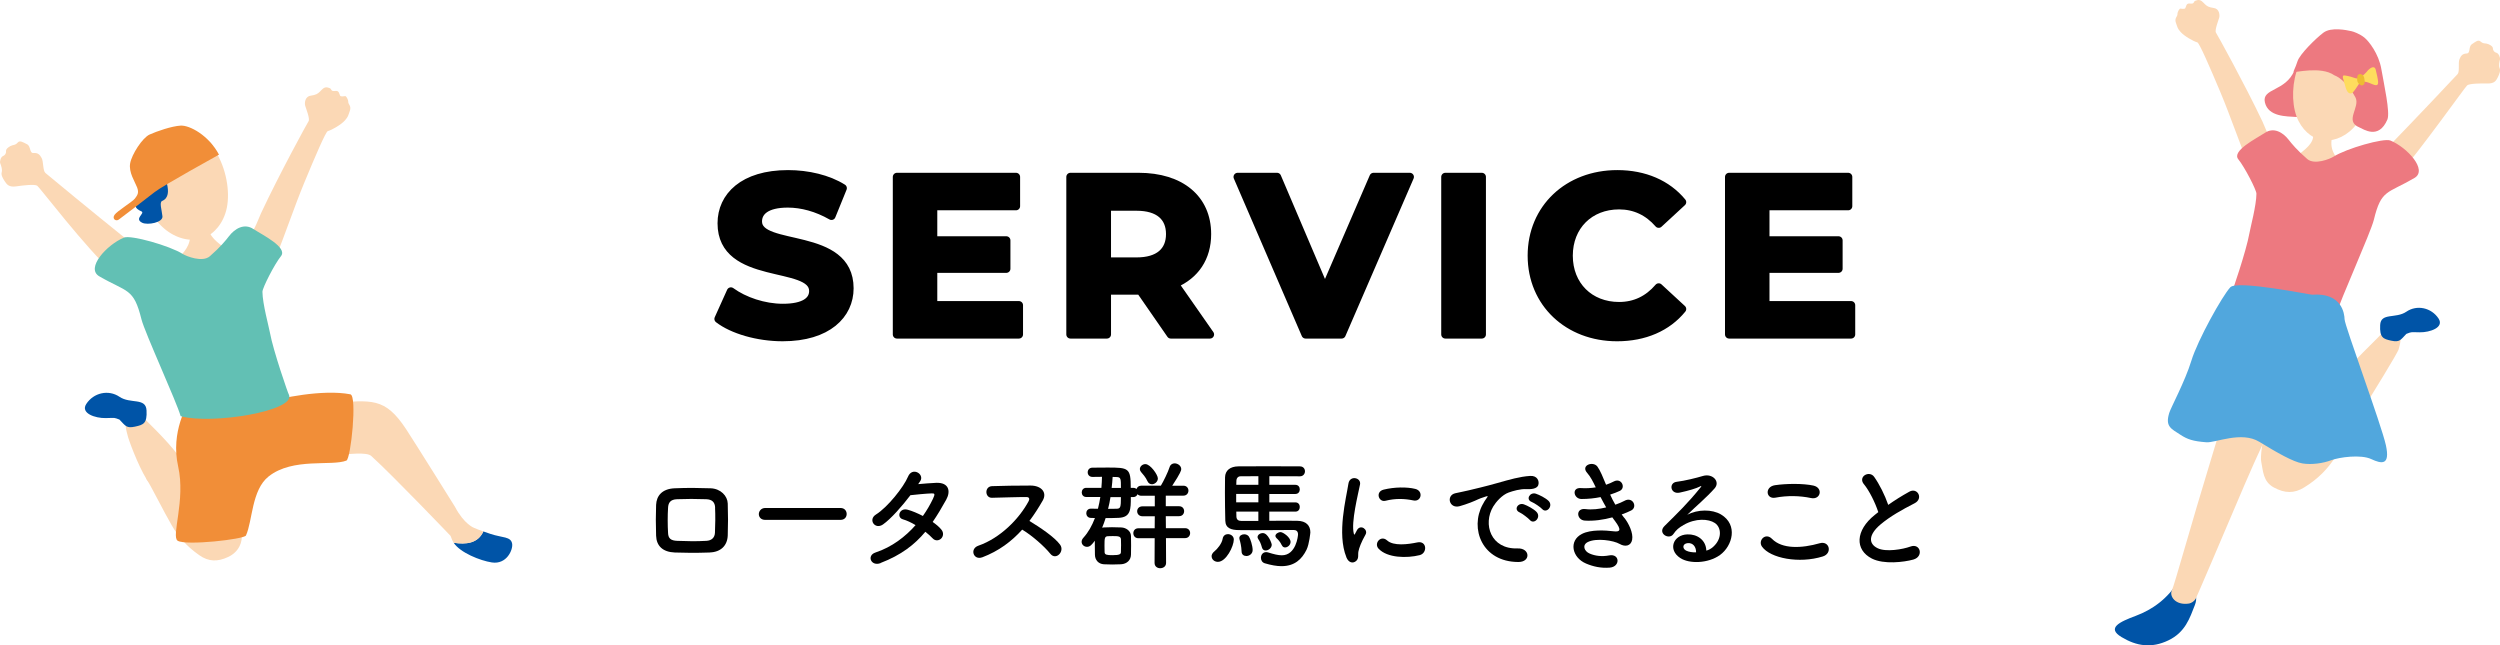 <?xml version="1.0" encoding="UTF-8"?><svg id="a" xmlns="http://www.w3.org/2000/svg" viewBox="0 0 666.55 172.06"><defs><style>.b{fill:#0054a7;}.c{fill:#ed7980;}.d{fill:#fbd8b5;}.e{fill:#fedc5e;}.f{fill:#edbc32;}.g{fill:#f18e38;}.h{fill:#62c0b4;}.i{fill:#51a7dd;}.j{stroke:#000;stroke-linecap:round;stroke-linejoin:round;stroke-width:2.2px;}</style></defs><g><path class="j" d="M191.57,85.03l3.3-7.32c3.54,2.58,8.82,4.38,13.86,4.38,5.76,0,8.1-1.92,8.1-4.5,0-7.86-24.42-2.46-24.42-18.06,0-7.14,5.76-13.08,17.7-13.08,5.28,0,10.68,1.26,14.58,3.72l-3,7.38c-3.9-2.22-7.92-3.3-11.64-3.3-5.76,0-7.98,2.16-7.98,4.8,0,7.74,24.42,2.4,24.42,17.82,0,7.02-5.82,13.02-17.82,13.02-6.66,0-13.38-1.98-17.1-4.86Z"/><path class="j" d="M271.66,81.37v7.8h-32.52V47.17h31.74v7.8h-22.08v9.12h19.5v7.56h-19.5v9.72h22.86Z"/><path class="j" d="M312.16,89.17l-8.1-11.7h-8.94v11.7h-9.72V47.17h18.18c11.22,0,18.24,5.82,18.24,15.24,0,6.3-3.18,10.92-8.64,13.26l9.42,13.5h-10.44Zm-9.12-34.08h-7.92v14.64h7.92c5.94,0,8.94-2.76,8.94-7.32s-3-7.32-8.94-7.32Z"/><path class="j" d="M375.88,47.17l-18.18,42h-9.6l-18.12-42h10.5l12.78,30,12.96-30h9.66Z"/><path class="j" d="M385.36,47.17h9.72v42h-9.72V47.17Z"/><path class="j" d="M408.4,68.17c0-12.66,9.72-21.72,22.8-21.72,7.26,0,13.32,2.64,17.28,7.44l-6.24,5.76c-2.82-3.24-6.36-4.92-10.56-4.92-7.86,0-13.44,5.52-13.44,13.44s5.58,13.44,13.44,13.44c4.2,0,7.74-1.68,10.56-4.98l6.24,5.76c-3.96,4.86-10.02,7.5-17.34,7.5-13.02,0-22.74-9.06-22.74-21.72Z"/><path class="j" d="M493.54,81.37v7.8h-32.52V47.17h31.74v7.8h-22.08v9.12h19.5v7.56h-19.5v9.72h22.86Z"/></g><g><path d="M189.2,147.31c-3.97,.13-6.18,.1-9.28,0-3.26-.13-4.9-1.79-4.99-4.48-.1-3.17-.1-5.47,0-8.22,.1-2.37,1.54-4.26,4.9-4.42,3.58-.16,6.56-.1,9.66,0,2.66,.1,4.48,2.05,4.54,4.06,.1,2.91,.1,5.76,0,8.51-.1,2.69-1.82,4.45-4.83,4.54Zm1.47-11.97c-.06-1.38-.74-2.18-2.37-2.24-2.75-.1-5.28-.1-7.78,0-1.79,.06-2.34,.96-2.4,2.27-.13,2.08-.13,4.58,0,6.75,.06,1.41,.7,2.02,2.46,2.08,2.91,.1,4.83,.16,7.74,0,1.34-.06,2.24-.8,2.3-2.14,.1-2.11,.13-4.58,.03-6.72Z"/><path d="M204.02,138.61c-1.15,0-1.7-.77-1.7-1.54s.61-1.63,1.7-1.63h20.09c1.09,0,1.63,.8,1.63,1.6s-.54,1.57-1.63,1.57h-20.09Z"/><path d="M234.8,150.13c-2.56,.99-3.81-2.02-1.38-2.82,4.42-1.47,7.97-4.22,10.69-7.3-1.15-.7-2.34-1.25-3.36-1.54-1.79-.48-.96-3.2,1.28-2.56,1.18,.32,2.62,.93,4.03,1.66,1.09-1.54,1.98-3.1,2.69-4.58,.61-1.31,.48-1.47-.35-1.44-1.28,.03-4.58,.35-5.66,.48-2.24,2.94-5.18,6.3-7.33,7.81-2.14,1.47-4.03-1.31-1.86-2.66,3.1-1.92,7.39-7.33,8.54-10.08,1.12-2.72,4.42-.74,3.3,1.12-.16,.26-.35,.54-.58,.86,1.57-.13,3.33-.29,4.86-.35,3.3-.1,3.87,2.21,2.62,4.48-1.18,2.14-2.37,4.13-3.62,5.95,.9,.64,1.73,1.31,2.3,2.02,.74,.86,.51,1.89-.06,2.43s-1.54,.7-2.27-.1c-.48-.51-1.15-1.12-1.92-1.73-2.85,3.42-6.43,6.21-11.94,8.32Z"/><path d="M261.88,148.59c-2.34,.86-3.42-2.27-1.02-3.1,5.82-2.02,10.88-7.14,13.41-11.9,.29-.54,.16-1.06-.54-1.06-2.02-.03-6.43,.13-9.25,.19-1.92,.06-2.05-3.01,0-3.1,2.34-.1,7.04-.16,10.27-.16,2.88,0,4.51,1.82,3.26,4-1.09,1.89-2.24,3.71-3.55,5.44,2.66,1.6,6.72,4.29,8.19,6.34,1.28,1.79-1.12,4.29-2.62,2.4-1.57-1.95-4.86-4.86-7.49-6.43-2.82,3.14-6.27,5.73-10.66,7.39Z"/><path d="M310.87,143.5l.03,6.59c0,.93-.77,1.41-1.57,1.41-.74,0-1.5-.45-1.5-1.41l.03-6.59h-4.35c-.9,0-1.34-.67-1.34-1.34s.45-1.31,1.34-1.31h4.35l.03-3.2h-3.26c-.96,0-1.44-.67-1.44-1.34s.48-1.31,1.44-1.31h3.26v-2.82h-3.58c-.48,0-.8-.16-1.02-.42-.16,.42-.54,.77-1.12,.77h-.67c0,3.26,0,5.38-3.23,5.54-1.09,.06-2.3,.06-3.49,.06-.29,.9-.58,1.76-.93,2.56,.13-.03,.26-.06,.42-.06,.7-.03,1.47-.06,2.21-.06,.9,0,1.76,.03,2.5,.06,1.22,.06,2.53,.9,2.56,2.27,.03,.74,.03,1.63,.03,2.53s0,1.76-.03,2.46c-.03,1.44-1.06,2.46-2.66,2.56-.67,.03-1.5,.06-2.34,.06s-1.6-.03-2.24-.06c-1.44-.1-2.34-1.12-2.37-2.53-.03-.86-.03-1.79-.03-2.66v-1.09c-.74,.99-1.25,1.63-2.08,1.63-.77,0-1.44-.58-1.44-1.34,0-.35,.13-.7,.48-1.09,1.31-1.44,2.3-3.23,3.07-5.25l-1.06-.03c-.83,0-1.25-.64-1.25-1.25s.42-1.22,1.22-1.22h.03l1.86,.03c.26-1.02,.48-2.08,.64-3.14h-3.78c-.77,0-1.18-.61-1.18-1.22s.42-1.22,1.18-1.22h4.06c.1-.99,.13-1.98,.16-2.94-.93,0-1.79,.03-2.53,.03-.86,0-1.28-.61-1.28-1.22,0-.64,.42-1.25,1.28-1.25,1.09,0,2.59-.03,4.03-.03,5.63,0,6.17,.13,6.17,5.41h.67c.35,0,.67,.13,.86,.32,.16-.48,.58-.9,1.28-.9h5.22c.7-1.15,1.89-3.58,2.33-4.96,.22-.7,.77-.99,1.34-.99,.83,0,1.76,.64,1.76,1.54,0,.32-.13,.96-2.4,4.42h2.98c.9,0,1.34,.67,1.34,1.31s-.45,1.34-1.34,1.34h-4.7v2.82h3.55c.9,0,1.34,.67,1.34,1.31,0,.67-.45,1.34-1.34,1.34h-3.55l.03,3.2h5.12c.9,0,1.34,.67,1.34,1.31s-.45,1.34-1.34,1.34h-5.12Zm-11.97,2.02c0-.64,0-1.28-.03-1.73-.06-.83-.77-.86-2.24-.86-.38,0-.77,0-1.25,.03-.86,.06-.9,.51-.9,2.53,0,.64,.03,1.28,.03,1.76,.03,.67,.64,.77,2.08,.77,1.98,0,2.24-.29,2.27-.8,.03-.45,.03-1.09,.03-1.7Zm-2.82-12.99c-.16,1.06-.38,2.11-.64,3.14,.8,0,1.6,0,2.27-.03,1.02-.03,1.15-.32,1.15-3.1h-2.78Zm2.78-2.43c0-2.4,0-2.85-1.06-2.91-.35,0-.74-.03-1.15-.03-.03,.96-.16,1.95-.26,2.94h2.46Zm8.25-.99c-.48,0-.93-.26-1.18-.83-.45-1.02-1.28-1.95-1.7-2.43-.22-.26-.32-.51-.32-.77,0-.7,.67-1.34,1.47-1.34,1.34,0,3.33,2.85,3.33,3.81,0,.9-.83,1.57-1.6,1.57Z"/><path d="M323.03,148.33c0-.42,.22-.9,.77-1.34,.77-.61,1.98-2.08,2.18-3.33,.13-.86,.77-1.25,1.41-1.25,.77,0,1.57,.54,1.57,1.44,0,1.76-2.02,5.95-4.25,5.95-.93,0-1.66-.67-1.66-1.47Zm15.39-11.93v2.46c1.38-.03,2.75-.03,4.03-.03s2.5,0,3.46,.03c2.34,.03,3.46,1.28,3.46,3.07,0,.03-.26,3.07-1.02,4.64-1.25,2.53-3.17,4.38-6.69,4.38-1.25,0-2.72-.26-4.45-.77-.7-.22-1.02-.83-1.02-1.47,0-.74,.48-1.5,1.38-1.5,.19,0,.38,.03,.61,.1,1.44,.45,2.59,.74,3.58,.74,3.81,0,4.32-5.15,4.32-5.57,0-.83-.45-1.18-1.18-1.18-2.37,.03-6.56,.06-10.21,.06-1.66,0-3.2,0-4.42-.03-1.89-.03-3.52-.42-3.58-2.5-.06-2.5-.1-5.12-.1-7.58,0-1.41,.03-2.75,.03-3.97,.03-1.89,1.41-2.91,3.52-2.94,1.98-.03,4.93-.03,7.97-.03s6.18,0,8.48,.03c.9,0,1.34,.67,1.34,1.31s-.45,1.34-1.34,1.34c-2.02,0-5.15-.03-8.16-.03v2.3h6.94c.8,0,1.18,.61,1.18,1.22s-.38,1.22-1.18,1.22h-6.94v2.24h6.94c.8,0,1.18,.61,1.18,1.22,0,.64-.38,1.25-1.18,1.25h-6.94Zm-2.91-4.7h-5.92v2.24h5.92v-2.24Zm0-4.74c-1.95,0-3.65,0-4.77,.03-.58,0-1.06,.42-1.09,1.18,0,.35-.03,.7-.03,1.09h5.89v-2.3Zm0,9.44h-5.89c0,.45,.03,.9,.03,1.34,.03,.8,.51,1.15,1.31,1.15h4.54v-2.5Zm-3.23,11.84c-.64,0-1.25-.38-1.25-1.22-.03-1.28-.38-2.69-.54-3.17-.03-.13-.06-.26-.06-.38,0-.64,.64-1.02,1.31-1.02,.45,0,.93,.19,1.22,.58,.42,.58,1.02,2.5,1.02,3.62,0,1.02-.9,1.6-1.7,1.6Zm5.15-1.47c-.42,0-.8-.22-.96-.77-.29-1.09-.61-1.73-.99-2.27-.13-.19-.19-.38-.19-.54,0-.61,.7-1.06,1.41-1.06,1.38,0,2.37,2.72,2.37,3.1,0,.86-.86,1.54-1.63,1.54Zm4.32-1.41c-.42-.9-.96-1.47-1.41-1.89-.19-.19-.29-.38-.29-.58,0-.54,.74-1.02,1.38-1.02s2.66,1.38,2.66,2.62c0,.8-.77,1.47-1.47,1.47-.32,0-.67-.16-.86-.61Z"/><path d="M358.97,148.56c-2.56-6.3-.03-15.78,.54-19.58,.35-2.37,3.46-1.66,3.1,.19-.51,2.59-2.43,10.11-1.66,13.09,.1,.42,.22,.32,.35,.03,.06-.16,.42-.8,.54-1.02,.99-1.57,2.98-.03,2.24,1.25-1.18,2.08-1.7,3.55-1.89,4.48-.19,.86,.19,1.86-.61,2.56-.8,.7-1.98,.58-2.62-.99Zm8.58-2.27c-1.31-1.44,.61-3.71,2.27-2.21,1.73,1.57,5.57,1.06,8.06,.54,2.59-.54,2.75,2.85,.64,3.39-3.42,.86-8.67,.77-10.97-1.73Zm1.82-12.77c-1.76,.45-2.78-2.4-.45-2.98,2.85-.7,6.17-.74,8.42-.19s1.63,3.55-.54,3.07c-2.3-.48-4.74-.58-7.42,.1Z"/><path d="M395.32,134.51c.32-.61,.61-1.12,1.02-1.66,.51-.67,.35-.64-.26-.45-2.4,.77-1.86,.77-4.03,1.6-1.02,.38-1.92,.7-2.88,.96-2.82,.77-3.68-2.91-1.12-3.46,.67-.16,2.53-.51,3.55-.77,1.57-.38,4.38-1.02,7.65-1.95,3.3-.93,5.89-1.7,8.7-1.89,1.98-.13,2.53,1.44,2.18,2.46-.19,.54-.9,1.18-3.14,1.06-1.63-.1-3.65,.51-4.74,.9-1.79,.64-3.42,2.56-4.13,3.74-2.82,4.7-.67,11.42,6.5,11.17,3.36-.13,3.58,3.65,.19,3.62-9.66-.03-12.99-8.9-9.5-15.33Zm9.85,2.11c-1.7-.74-.42-2.72,1.15-2.14,.9,.32,2.62,1.22,3.36,2.02,1.31,1.41-.67,3.46-1.79,2.14-.45-.51-2.05-1.73-2.72-2.02Zm3.23-2.78c-1.73-.67-.48-2.72,1.09-2.21,.9,.29,2.62,1.15,3.39,1.92,1.34,1.34-.54,3.46-1.7,2.18-.45-.51-2.11-1.63-2.78-1.89Z"/><path d="M433.08,138.06c1.15,1.47,2.43,4.03,2.08,5.86-.32,1.66-1.86,1.95-3.3,1.12-1.7-.99-6.24-1.63-8.48-.54-1.66,.8-.99,2.5,.48,3.1,1.41,.61,3.2,.86,5.18,.48,2.85-.54,3.04,3.01,.16,3.26-2.37,.19-4.45-.29-6.33-1.09-3.78-1.6-4.67-6.08-1.09-7.9,2.37-1.22,6.3-.96,8.42-.7,1.73,.22,2.24-.26,.38-2.75-.22-.32-.48-.61-.7-.96-2.33,.64-4.99,1.02-7.36,.86-2.21-.16-2.5-3.42,.22-3.07,1.66,.22,3.68,0,5.5-.45-.48-.83-.99-1.76-1.5-2.75-1.54,.32-3.26,.51-5.09,.51-2.08,0-2.72-3.1-.16-2.91,1.41,.1,2.75,0,3.97-.19-.7-1.47-1.41-2.88-2.3-3.87-1.79-2.02,1.6-3.23,2.75-1.66,.74,1.02,1.5,2.88,2.3,4.83,.8-.26,1.47-.58,2.02-.86,2.11-1.12,3.33,1.7,1.63,2.5-.74,.35-1.57,.67-2.56,.99,.42,.93,.86,1.82,1.38,2.69,.99-.35,1.82-.7,2.4-1.02,2.24-1.28,3.62,1.66,1.82,2.56-.67,.35-1.54,.7-2.53,1.06,.22,.32,.48,.61,.7,.93Z"/><path d="M456.79,145.77c2.34-2.08,2.24-5.12,.42-6.33-1.66-1.12-5.12-1.34-8.35,.54-1.28,.74-1.95,1.31-2.69,2.4-1.15,1.7-4.35-.19-2.37-2.14,3.52-3.49,6.11-5.95,9.66-10.34,.35-.45,.03-.32-.22-.19-.9,.48-3.01,1.12-5.38,1.63-2.53,.54-3.01-2.62-.83-2.88,2.14-.26,5.21-1.02,7.04-1.57,2.56-.74,4.67,1.54,3.07,3.33-1.02,1.15-2.3,2.4-3.58,3.58-1.28,1.18-2.56,2.34-3.71,3.46,2.82-1.5,6.62-1.5,8.99-.1,4.61,2.75,3.1,8.38-.26,10.82-3.17,2.27-8.16,2.4-10.59,.8-3.39-2.21-1.89-6.18,1.89-6.3,2.56-.1,4.96,1.44,5.06,4.32,.61-.13,1.28-.51,1.86-1.02Zm-6.82-.96c-1.41,.13-1.47,1.44-.45,1.98,.74,.38,1.79,.51,2.69,.48,.03-1.47-.83-2.59-2.24-2.46Z"/><path d="M469.78,145.74c-1.15-1.63,.93-3.84,2.66-2.08,2.72,2.78,7.9,2.56,12.73,1.18,2.66-.74,3.42,2.72,.83,3.52-6.33,1.98-14.01,.48-16.22-2.62Zm3.58-13.05c-2.53,.48-2.94-2.91-.1-3.33,3.04-.45,7.55-.48,10.21,.1,2.69,.58,1.98,3.87-.61,3.33-2.98-.64-6.37-.7-9.5-.1Z"/><path d="M496.95,129.1c-1.66-2.05,1.47-3.78,2.75-1.95,1.38,1.95,2.82,4.8,3.74,7.46,1.73-1.22,3.55-2.37,5.63-3.52,2.18-1.22,3.84,1.86,1.38,3.1-3.26,1.66-6.56,3.52-9.09,5.66-3.17,2.69-3.26,5.09-.77,6.3,2.24,1.12,6.82,.29,8.74-.42,2.69-1.02,3.65,2.66,.8,3.46-2.53,.7-7.87,1.34-11.04-.26-4.61-2.34-4.42-7.52,.77-11.65,.32-.26,.61-.51,.93-.74-.83-2.53-2.37-5.66-3.84-7.46Z"/></g><g><g><path class="b" d="M581,154.67c2.71,.84,5.55,3.2,4.2,6.64-1.36,3.45-2.53,7.25-7.06,9.42-4.53,2.17-8.5,1.54-12.51-.88-4.01-2.42-.54-4.03,3.82-5.66,4.36-1.63,8.52-4.51,11.55-9.52Z"/><path class="d" d="M615.8,91.37s-16.15-3.24-16.7-2.04c-.27,.6-5.17,18.79-9.9,34.15-4.76,15.49-9.49,32.66-10.13,33.92-.74,1.45,.85,4.11,4.61,3.51,.63-.14,1.31-.58,1.72-1.23,.23-.35,7.08-16.41,13.01-30.35,6.29-14.79,17.53-36.92,17.39-37.95Z"/></g><g><path class="d" d="M629.9,109.29c2.33-3.81,9.5-15.35,9.65-16.23,.14-.87,1.42-3.74-.93-4.65-2.72-1.05-1.18-1.85-4.66,1.63-4.55,4.54-13.19,13.02-13.72,15.63s6.51,8.19,9.67,3.62Z"/><path class="b" d="M641.61,89.01c1.49-.55,.87-.45,3.56-.41,2.69,.04,6.57-1.28,5-3.67-1.92-2.91-5.77-3.75-8.59-1.82-2.82,1.93-6.82,.17-6.98,3.54-.16,3.37,.78,3.72,3,4.19,2.22,.47,2.43-.2,4-1.84Z"/></g><path class="d" d="M609.23,101.96c-4.66,6.12-6.84,18.78-6.34,21.16,.51,2.38,.43,5.26,3.36,6.85,2.93,1.58,5.41,1.64,8.09-.01,3.84-2.36,6.31-5.04,8.2-7.93,2.54-3.88,7.04-9.97,6.91-12.79-.13-2.82-18.06-10.56-20.22-7.27Z"/><path class="d" d="M616.57,35.12c1.19,.78,4.33,1.41,5.35,.88-2.18,7.52,7.16,8.11,4.41,13.98-1.83,5.48-6.36,8.71-10.31,7.83-3.29-.74-8.4-4.01-8.27-11.18,.7-4.21,10.5-6.81,8.81-11.52Z"/><path class="d" d="M626.98,45.12c.54-1.31,6.98-3.07,9.84-6.02,6.93-7.13,18.01-18.86,18.43-19.35,.6-.7,.1-2.95,.48-3.93,.38-.98,.83-1.51,1.93-1.56,1.1-.06,.42-1.81,1.39-2.47s1.7-1.27,2.28-.75c.58,.52,.9,.5,1.54,.57,.63,.08,1.78,.67,1.78,1.25,0,.58,.38,1.08,.95,1.21,.56,.13,1.07,1.22,.94,1.79-.13,.56-.39,1.62-.09,2.3,.3,.68-.07,1.6-.49,2.45-.43,.85-.85,1.7-2.77,1.65-1.92-.04-4.76,0-5.4,.5-.49,.39-12.51,17.32-18.53,24.2-2.4,2.75-5.11,5.24-7.66,2.25-1.47-1.73-4.6-4.08-4.6-4.08Z"/><path class="d" d="M608.76,41.04c-3.91-3.57-4.35-6.11-5.54-8.63-4.72-9.95-12.12-23.32-12.39-23.69-.43-.58,.66-3.33,.85-4,.19-.68,.06-2.37-1.4-2.58-1.47-.21-1.84-.51-2.37-.99-.53-.48-1.08-1.36-2.08-1.11-1,.25-.71,.4-.99,.72s-.58,.17-1.24,.18c-.67,.01-.75,.79-.93,1.2-.18,.41-1.17,.14-1.37,.15-.2,.01-.77,.85-.75,1.51,.01,.67-.88,1.01-.39,2.34,.49,1.33,.35,1.36,1.25,2.4s3.3,2.44,4.46,2.77c.52,.15,3.26,6.44,6.19,13.41,2.47,5.88,5.45,14.49,6.99,18.01,.7,1.6,6.98,15.46,7.11,15.58,.32,.28,6.28-3.41,7.94-3.36,2.89,.1,.2-10.75-5.34-13.92Z"/><g><path class="c" d="M611.75,18.76c-2.35,5.72-8.79,4.7-7.88,8.55,.91,3.85,5.75,3.7,8.39,3.88s3.51-10.76,5.97-13.12l-6.48,.7Z"/><path class="d" d="M612.29,31c1.31,3.58,4.01,5.78,6.56,6.31,2.54,.53,5.9-.39,8.54-3.14,5.52-5.75,8.55-20.68-3.03-23.11s-14.8,12.45-12.07,19.94Z"/><path class="c" d="M626.93,8.31c-1.33-.3-5.4-1.15-7.46,.4-2.06,1.55-6.32,5.75-6.91,7.63-.59,1.88-1.13,2.56-1.01,2.84s7.22-1.64,10.79,.87c1.83,.68,4.02,2.87,5.65,5.88,1.42,2.62-3.07,6.36,1.07,8.04,1.07,.43,5.13,3.39,7.47-2.11,.78-1.84-.92-9.4-1.62-13.47-.7-4.07-3.33-7.43-4.55-8.4-1.22-.97-2.84-1.56-3.42-1.68Z"/><g><path class="e" d="M631.37,18.73c.8-.84,1.77-1.19,2.03-.2,.26,1,.65,2.75,.65,3.31,0,.56-.01,1.25-1.47,.63-1.46-.63-1.62-.62-2.44-.73-.82-.11-.76,0-1.55,1.17-.79,1.17-1.36,2.15-2.02,2s-1.02-.86-1.37-2.26c-.35-1.4-1.03-2.67-.04-2.53s2.11,.45,2.62,.66c.51,.21,1.24,.25,1.87-.32,.63-.57,1.23-1.1,1.72-1.74Z"/><path class="f" d="M629.29,19.73c.38,.08,.91,.24,1.08,1.14,.17,.92,.14,1.48-.15,1.68-.54,.37-.66,.28-1.17-.1-.51-.38-.62-.85-.58-1.68,.04-.83,.34-.97,.82-1.04Z"/></g></g><path class="c" d="M594.92,78.26c.12-.04,4.02-11.48,4.8-15.99,.27-1.56,1.88-7.52,1.89-10.63,0-1.01-3.16-7.12-4.83-9.17-1.84-2.26,4.83-5.55,7.11-7.06,2.34-1.56,4.78-.12,6.31,1.85,.78,1.01,2.26,2.81,4.96,5.14,1.92,1.66,6.07-.03,7.01-.63,3.45-2.19,13.35-5.01,15.14-4.31,4.46,1.82,10.04,7.87,6.45,9.98-7.25,4.26-8.87,2.99-10.84,11.15-.83,3.42-9.08,21.64-10,25.12-8.13,2.31-30.04-1.27-28-5.43Z"/><path class="i" d="M578.32,110.21c.45-1.53,4.24-8.47,5.93-14,1.68-5.53,8.26-17.33,10.4-19.62,1.84-1.96,21.35,2.02,21.82,1.98,7.93-.58,8.61,5.05,8.64,6.56,.03,1.68,9.84,28.17,11.02,33.59,1.18,5.42-1.13,4.98-3.91,3.68-2.78-1.3-8.53-.5-10.66,.3-2.13,.81-5.21,1.27-7.68,.86-2.47-.41-6.76-2.86-11.51-5.77-4.75-2.91-11.69,.31-14.09,.13-3.57-.27-5.03-.77-6.9-1.98-2.56-1.66-4.09-2.23-3.05-5.73Z"/></g><g><g><path class="b" d="M128.87,141.69c.6,.22,1.25,.44,1.9,.66,3.21,1.07,5.46,.66,5.78,2.63,.26,1.61-1.48,5.58-5.41,4.98-3.12-.48-8.44-2.6-10.18-5.25,3.22,.48,6.44,.22,7.91-3.02Z"/><path class="d" d="M88.23,107.45c10.95-.75,14.38-1.63,20.09,7.04,2.28,3.47,12.98,20.62,12.98,20.62,2.44,4.68,5.1,5.63,5.1,5.63,.46,.21,1.39,.57,2.47,.96-1.47,3.25-4.69,3.51-7.91,3.02-.15-.22-.27-.45-.37-.67-.17-.43-.33-.82-.46-1.17,0,0-15.11-15.82-21.14-21.31-2.38-2.17-18.92,1.98-21.57,.67-6.8-4.68-4.82-12.65,10.8-14.78Z"/></g><path class="d" d="M47.56,121.47c4.1,6.06,15.24,10.94,16.84,20.69,.38,2.28-.68,4.98-3.55,6.33-2.87,1.35-5.23,1.27-7.68-.44-3.52-2.45-5.73-5.12-7.37-7.97-2.21-3.81-5.24-9.95-6.66-12.23-1.66-2.65,6.55-9.62,8.43-6.39Z"/><g><path class="d" d="M39.12,127.85c-2.42-3.92-4.95-10.91-5.11-11.81-.15-.9-1.48-3.85,.93-4.8,2.8-1.1,1.21-1.92,4.82,1.65,4.71,4.66,9.14,9.47,9.7,12.16,.56,2.69-7.07,7.5-10.35,2.8Z"/><path class="b" d="M31.86,111.87c-1.54-.56-.9-.46-3.68-.4-2.77,.06-6.79-1.28-5.18-3.76,1.96-3.02,5.93-3.9,8.85-1.92,2.91,1.98,7.04,.14,7.22,3.62,.18,3.48-.79,3.85-3.08,4.34-2.29,.49-2.51-.19-4.13-1.87Z"/></g><path class="d" d="M55.85,59.69c-1.22,.82-4.46,1.48-5.52,.94,2.28,7.74-7.35,8.41-4.47,14.45,1.92,5.65,6.61,8.96,10.68,8.02,3.39-.78,8.64-4.18,8.47-11.57-.74-4.34-10.87-6.97-9.15-11.83Z"/><path class="d" d="M44.29,68.46c-.72-1.27-7.54-2.25-10.84-4.9-8.01-6.42-20.85-17-21.35-17.45-.7-.64-.48-3-.99-3.96-.51-.96-1.04-1.44-2.17-1.35-1.13,.08-.66-1.8-1.74-2.35-1.09-.54-1.9-1.08-2.43-.48s-.86,.62-1.5,.78c-.64,.16-1.74,.91-1.66,1.5,.08,.59-.25,1.15-.81,1.36-.56,.21-.94,1.39-.73,1.95s.61,1.61,.39,2.35c-.22,.73,.27,1.63,.82,2.44,.54,.81,1.09,1.63,3.05,1.34,1.96-.29,4.87-.61,5.59-.18,.56,.33,13.09,16.79,20.13,23.06,2.81,2.5,16.06,10.94,16.15,11.04,.24,.27,2.45-2.47,.93-6.24-.76-1.89-2.83-8.92-2.83-8.92Z"/><path class="d" d="M63.94,65.75c4.01-3.7,4.45-6.33,5.67-8.93,4.81-10.29,12.38-24.12,12.66-24.5,.44-.61-.7-3.43-.9-4.13-.2-.7-.08-2.44,1.43-2.67,1.51-.22,1.9-.54,2.44-1.04s1.11-1.41,2.14-1.15c1.03,.26,.73,.41,1.03,.73,.3,.33,.6,.17,1.28,.18,.69,.01,.78,.81,.97,1.23,.19,.43,1.2,.14,1.41,.15,.21,0,.79,.87,.78,1.56-.01,.69,.91,1.04,.41,2.42-.5,1.37-.36,1.4-1.28,2.48-.92,1.08-3.39,2.54-4.59,2.88-.54,.15-3.33,6.66-6.31,13.86-2.52,6.08-5.55,14.98-7.11,18.61-.71,1.65-7.11,15.99-7.26,16.11-.33,.29-6.5-3.49-8.21-3.42-2.98,.11-.27-11.09,5.44-14.38Z"/><path class="g" d="M50.28,107.28c-.16,.51-4.89,7.73-2.77,17.14,2.01,8.95-1.94,18.61-.14,19.75,2.19,1.37,17.75-.39,18.21-1.4,1.78-3.91,1.48-12.16,6.06-15.76,6.47-5.09,16.81-2.64,20.72-4.21,1.18-.47,2.92-17.31,1.05-17.67-7.42-1.43-19,1.09-21.99,2.06-1.65,.53-21.13,.09-21.13,.09Z"/><g><path class="d" d="M44.34,61.39c3.37,2.6,7.23,3.06,9.95,2.05,2.72-1.01,5.34-3.89,6.19-8.06,1.78-8.72-4.25-24.63-16.64-20.02-12.38,4.61-6.56,20.59,.49,26.03Z"/><path class="b" d="M51.4,35.34c-1.21-.64-.52-1.75-3.24-.56-2.72,1.19-8.07,2.48-9.08,3.4-1.01,.92-3.29,9.38-1.85,12.3,1.11,2.26-3.3,4.28,.43,5.85,1.21,.51-2.04,1.94,.25,3.06,1.43,.7,5.56-.05,5.4-1.71-.16-1.66-.89-3.76-.08-4.1,1.78-.76,1.73-2.66,1.31-4.49-.41-1.84,1.41-4.49,2.98-5.12,1.57-.64,2.81-.72,4.86-1.76,2.06-1.04,4.59-1.47,4.24-3.15-.35-1.68-3.43-2.46-5.22-3.7Z"/><path class="g" d="M58.39,41.23s-15.08,8.33-17.14,9.97c-2.05,1.64-8.8,6.76-9.58,7.34-.78,.58-1.85-.21-1.14-1.25,.71-1.04,4.84-3.52,5.45-4.37,.61-.85,1.15-1.43,.58-2.94-.57-1.51-2.29-4.03-1.86-6.43,.43-2.41,3.28-6.82,5.18-7.68,1.9-.86,5.9-2.25,8.29-2.38,2.38-.13,7.48,2.57,10.22,7.75Z"/></g><path class="h" d="M77.02,105.21c-.13-.04-4.21-11.82-5.04-16.47-.29-1.61-1.98-7.74-2.01-10.95,0-1.04,3.22-7.37,4.94-9.49,1.89-2.34-5.01-5.7-7.37-7.25-2.43-1.6-4.94-.1-6.5,1.94-.8,1.05-2.31,2.91-5.09,5.33-1.97,1.72-6.26,0-7.23-.61-3.57-2.24-13.8-5.1-15.65-4.37-4.59,1.9-10.32,8.17-6.6,10.33,7.5,4.35,9.16,3.04,11.24,11.44,.87,3.52,9.49,22.27,10.45,25.85,8.4,2.34,30.98-1.47,28.86-5.76Z"/></g></svg>